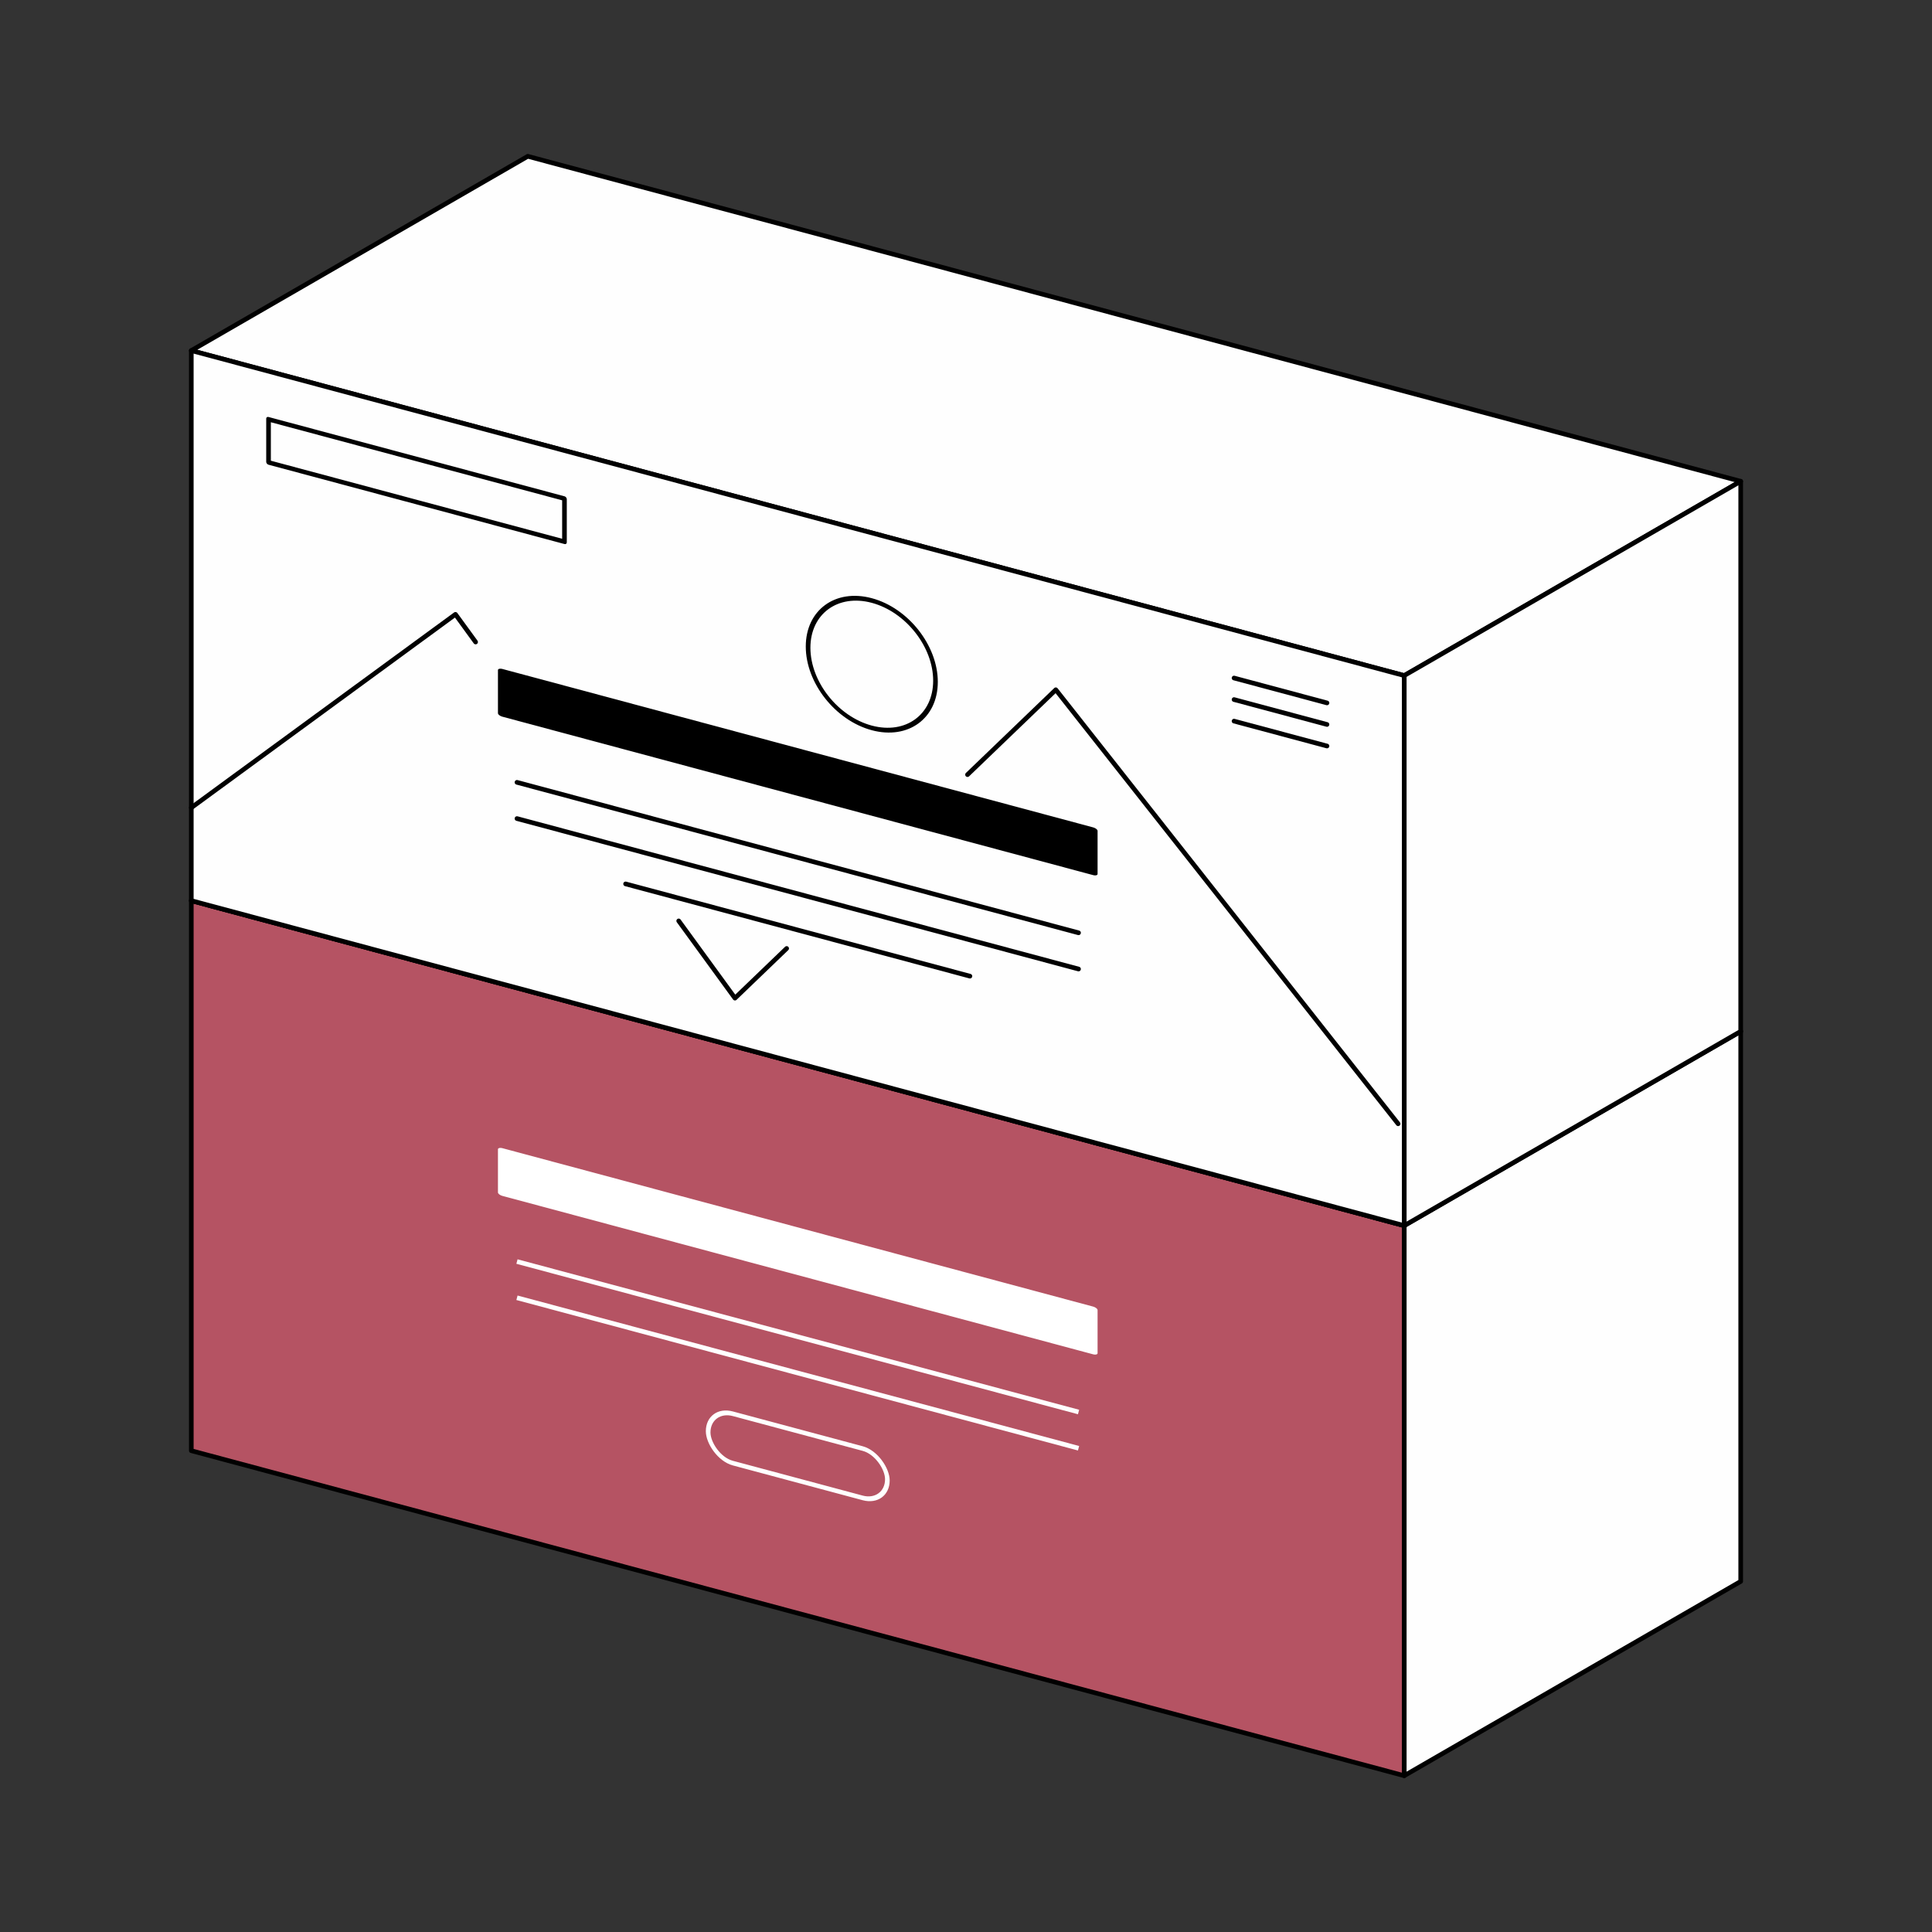 <?xml version="1.0" encoding="UTF-8"?>
<svg xmlns="http://www.w3.org/2000/svg" xmlns:xlink="http://www.w3.org/1999/xlink" xmlns:xodm="http://www.corel.com/coreldraw/odm/2003" xml:space="preserve" width="41.743mm" height="41.743mm" version="1.1" style="shape-rendering:geometricPrecision; text-rendering:geometricPrecision; image-rendering:optimizeQuality; fill-rule:evenodd; clip-rule:evenodd" viewBox="0 0 1205.04 1205.04">
 <rect x="0" y="0" width="1205.04" height="1205.04" fill="#333333" stroke="none"/>
 <defs>
  <style type="text/css">
   
    .str2 {stroke:white;stroke-width:2.89;stroke-miterlimit:22.926}
    .str0 {stroke:black;stroke-width:2.89;stroke-linecap:round;stroke-linejoin:round;stroke-miterlimit:22.926}
    .str1 {stroke:white;stroke-width:2.89;stroke-linecap:round;stroke-linejoin:round;stroke-miterlimit:22.926}
    .fil1 {fill:none}
    .fil3 {fill:black}
    .fil0 {fill:#B55363}
    .fil2 {fill:#FEFEFE}
    .fil4 {fill:white}
   
  </style>
 </defs>
 <g id="Capa_x0020_1">
  <g id="_2078186801984">
   <rect class="fil0" transform="matrix(1 0.268 -0 0.839 119.319 561.752)" width="756.53" height="408.85"></rect>
   <rect class="fil1" width="1205.04" height="1205.04"></rect>
   <g id="_1959536775792">
    <polygon class="fil2 str0" points="119.32,561.75 329.19,440.58 1085.72,643.29 875.85,764.46 "></polygon>
    <polygon class="fil2 str0" points="875.85,764.46 1085.72,643.29 1085.72,986.37 875.85,1107.55 "></polygon>
   </g>
   <polygon class="fil1 str0" points="119.32,561.75 875.85,764.46 875.85,1107.55 119.32,904.84 "></polygon>
   <g id="_1959536779920">
    <polygon class="fil2 str0" points="119.32,218.66 329.19,97.49 1085.72,300.2 875.85,421.37 "></polygon>
    <polygon class="fil2 str0" points="875.85,421.37 1085.72,300.2 1085.72,643.29 875.85,764.46 "></polygon>
   </g>
   <polygon class="fil2 str0" points="119.32,218.66 875.85,421.37 875.85,764.46 119.32,561.75 "></polygon>
   <line class="fil1 str0" x1="769.71" y1="422.9" x2="827.68" y2="438.43"></line>
   <line class="fil1 str0" x1="769.71" y1="436.34" x2="827.68" y2="451.87"></line>
   <line class="fil1 str0" x1="769.71" y1="449.78" x2="827.68" y2="465.31"></line>
   <path class="fil1 str0" d="M119.32 503.79l164.76 -120.61 12.57 17.26m126.68 173.95l35.09 48.18 32.24 -30.99m112.8 -108.42l55.08 -52.94 213.51 270.71"></path>
   <rect class="fil3 str0" transform="matrix(1.995 0.535 -0 1 313.469 418.726)" width="184.58" height="26.88"></rect>
   <line class="fil1 str0" x1="322.45" y1="487.96" x2="672.72" y2="581.82"></line>
   <line class="fil1 str0" x1="322.45" y1="510.56" x2="672.72" y2="604.41"></line>
   <line class="fil1 str0" x1="390.2" y1="551.31" x2="604.97" y2="608.86"></line>
   <circle class="fil1 str0" transform="matrix(1 0.268 -0 1 543.758 414.285)" r="39.73"></circle>
   <rect class="fil4 str1" transform="matrix(1.995 0.535 -0 1 313.467 717.62)" width="184.58" height="26.88"></rect>
   <line class="fil1 str2" x1="322.45" y1="786.86" x2="672.72" y2="880.71"></line>
   <line class="fil1 str2" x1="322.45" y1="809.45" x2="672.72" y2="903.31"></line>
   <rect class="fil1 str1" transform="matrix(1 0.268 -0 1 441.695 877.674)" width="111.78" height="30.78" rx="15.39" ry="15.39"></rect>
   <rect class="fil1 str0" transform="matrix(1 0.268 -0 1 167.493 261.534)" width="184.58" height="26.88"></rect>
  </g>
 </g>
</svg>
